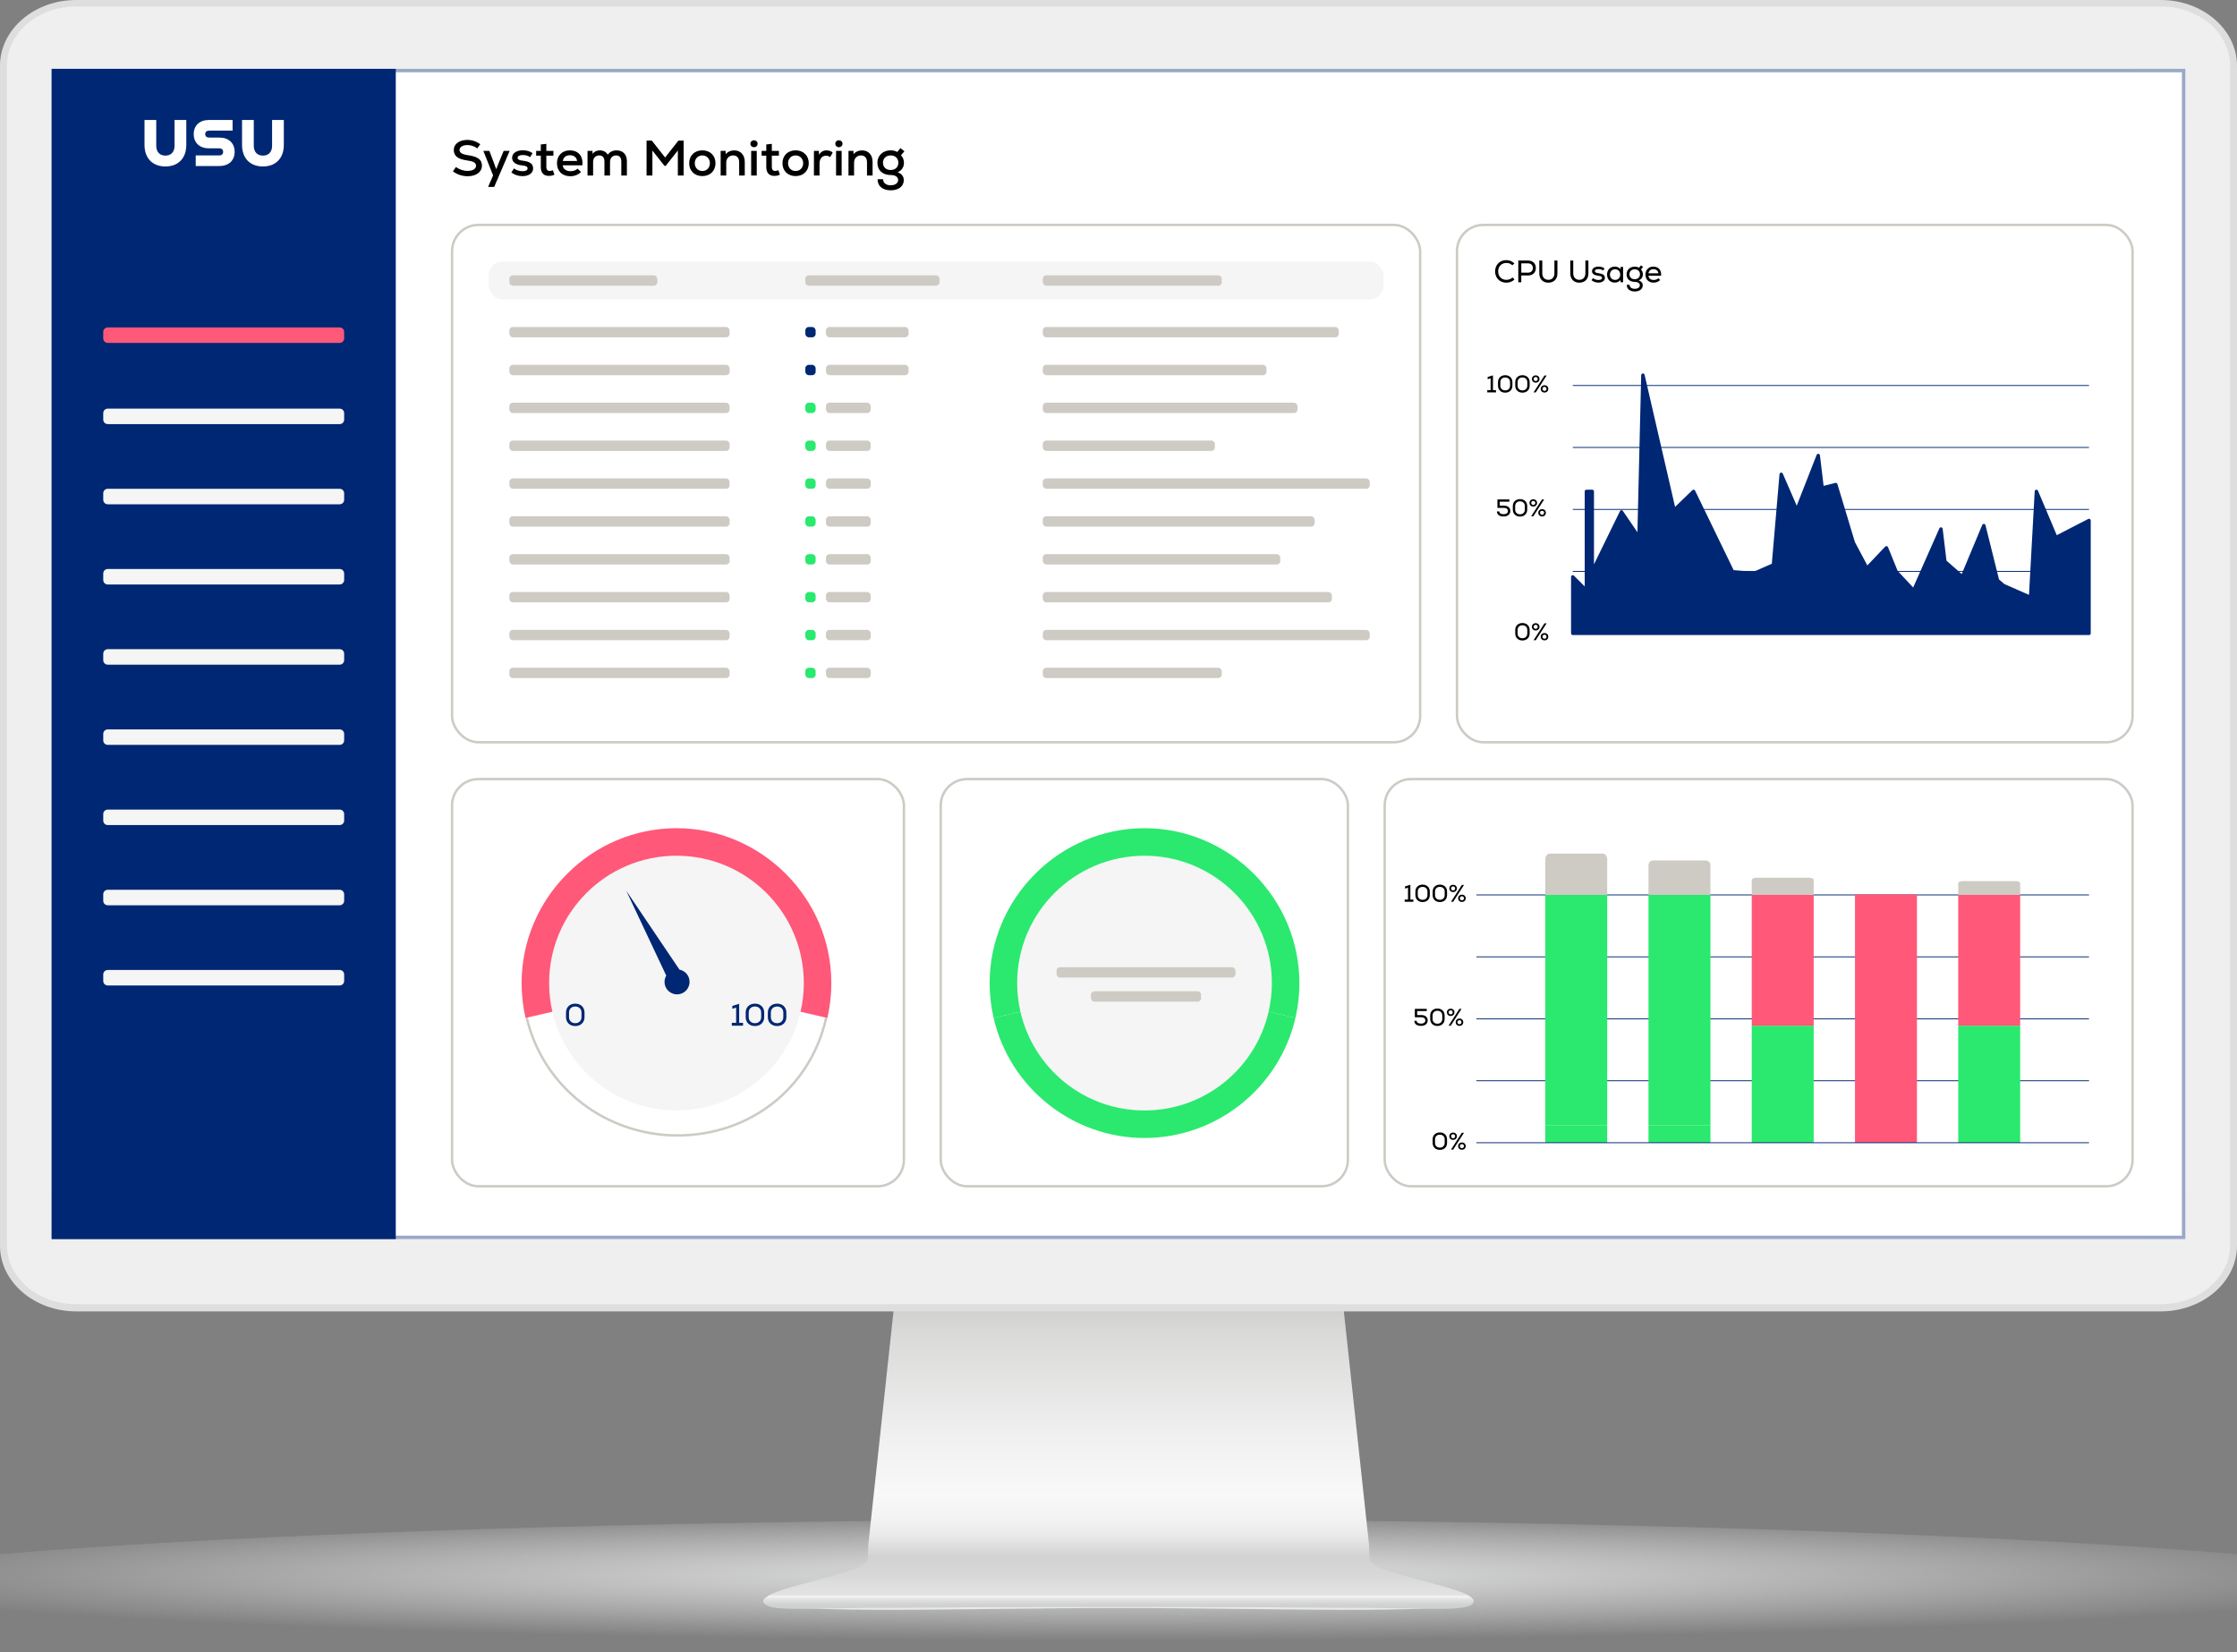 <svg width="650" height="480" viewBox="0 0 650 480" fill="none" xmlns="http://www.w3.org/2000/svg">
<rect x="0" y="0" width="650" height="480" fill="#808080" stroke="none"/>
<g id="System Monitoring">
<g id="Monitor" clip-path="url(#clip0_347_5903)">
<g id="&#197;&#131;&#195;&#171;&#195;&#174;&#195;&#169; 1">
<g id="Group">
<g id="Group_2">
<path id="Vector" opacity="0.8" d="M712 462.521C712 473.165 538.758 480 325.038 480C111.318 480 -62 473.165 -62 462.521C-62 451.876 111.283 441.503 325.033 441.503C538.783 441.503 711.995 451.891 711.995 462.521H712Z" fill="url(#paint0_radial_347_5903)"/>
</g>
<g id="Group_3">
<g id="Group_4">
<path id="Vector_2" d="M427.721 464.342C426.397 462.586 419.121 460.819 412.647 459.063C404.107 456.809 397.799 455.118 397.949 452.684C397.889 452.684 397.834 448.559 397.774 448.559L390.036 376.899H260.064L252.322 448.559C252.262 448.559 252.207 452.684 252.151 452.684C252.297 455.123 245.984 456.809 237.439 459.063C230.975 460.819 223.694 462.586 222.375 464.342C220.189 469.476 276.166 467.183 325.043 467.178C373.93 467.183 429.907 469.481 427.711 464.342H427.721Z" fill="url(#paint1_linear_347_5903)"/>
<path id="Vector_3" d="M426.437 463.534H223.558C222.776 463.946 222.189 464.382 221.873 464.814C221.618 465.446 221.979 465.998 222.962 466.475C226.296 468.121 236.932 467.122 258.545 467.122C267.857 467.122 278.307 467.002 289.369 466.866C301.103 466.731 313.208 466.59 325.003 466.585C336.787 466.585 348.902 466.731 360.626 466.866C371.693 466.997 382.138 467.122 391.455 467.122C413.068 467.122 423.704 468.121 427.039 466.475C428.021 465.998 428.372 465.446 428.137 464.814C427.806 464.377 427.229 463.941 426.442 463.534H426.437Z" fill="#CECFCF"/>
<path id="Vector_4" d="M428.132 464.769C427.801 464.347 427.224 463.936 426.437 463.539H223.558C222.776 463.941 222.189 464.347 221.873 464.769C221.618 465.366 221.979 465.903 222.962 466.364C226.296 467.95 236.932 466.912 258.545 466.912H391.46C413.073 466.912 423.709 467.945 427.044 466.364C428.026 465.903 428.377 465.371 428.142 464.769H428.132Z" fill="url(#paint2_linear_347_5903)"/>
</g>
<g id="Group_5">
<path id="Vector_5" fill-rule="evenodd" clip-rule="evenodd" d="M0 19.073V361.923C0 372.422 9.95 381 22.113 381H627.877C640.04 381 650 372.422 650 361.923V19.073C650 8.582 640.045 0 627.877 0H22.113C9.945 0 0 8.582 0 19.073Z" fill="#DEDEDE"/>
<path id="Vector_6" fill-rule="evenodd" clip-rule="evenodd" d="M22.001 378.899C10.975 378.899 2.002 371.17 2.002 361.668V19.126C2.002 9.629 10.97 1.899 22.001 1.899H627.999C639.03 1.899 648.002 9.629 648.002 19.126V361.664C648.002 371.166 639.03 378.895 627.999 378.895H22.001V378.899Z" fill="#EEEFEE"/>
<path id="Vector_7" d="M635 20H15V360H635V20Z" fill="white"/>
</g>
</g>
</g>
</g>
</g>
<g id="System monitoring">
<g id="Heading&#38;Background">
<path id="Vector_8" d="M620 20H30C21.716 20 15 26.716 15 35V345C15 353.284 21.716 360 30 360H620C628.284 360 635 353.284 635 345V35C635 26.716 628.284 20 620 20Z" fill="white"/>
<g id="Vector_9">
<path d="M635 20L15 20L15 360H635V20Z" fill="white"/>
<path d="M634.5 20.5V359.5H15.499V20.5H634.5Z" stroke="#002773" stroke-opacity="0.4"/>
</g>
<path id="IT Service Desk" d="M135.887 51.203C134.35 51.203 132.784 50.696 131.609 49.782L132.494 48.506C133.349 49.217 134.64 49.651 135.887 49.651C137.366 49.651 138.322 49.057 138.322 48.144C138.322 47.303 137.54 46.853 135.785 46.621C133.045 46.258 131.856 45.331 131.856 43.547C131.856 41.85 133.465 40.647 135.785 40.647C137.134 40.647 138.511 41.111 139.541 41.908L138.685 43.112C137.859 42.489 136.8 42.141 135.8 42.141C134.466 42.141 133.523 42.735 133.523 43.562C133.523 44.373 134.263 44.837 135.959 45.084C138.845 45.505 140.034 46.374 140.034 48.1C140.034 49.971 138.381 51.203 135.887 51.203ZM141.828 54.306L143.278 50.956L140.45 43.837H142.19L143.437 47.099L144.177 49.158L145.003 47.099L146.352 43.837H148.092L143.597 54.306H141.828ZM151.817 51.174C150.614 51.174 149.555 50.826 148.584 50.115L149.338 48.941C149.99 49.449 150.918 49.739 151.861 49.739C152.774 49.739 153.296 49.449 153.296 48.926C153.296 48.419 152.847 48.172 151.73 48.056C149.86 47.883 148.801 47.099 148.801 45.852C148.801 44.547 150.048 43.663 151.904 43.663C152.992 43.663 153.949 43.938 154.746 44.489L154.036 45.65C153.383 45.229 152.716 45.041 151.977 45.041C150.947 45.041 150.396 45.331 150.396 45.852C150.396 46.316 150.831 46.563 151.861 46.679C153.963 46.911 154.906 47.593 154.906 48.941C154.906 50.275 153.673 51.174 151.817 51.174ZM159.488 51.102C158.009 51.102 157.139 50.246 157.139 48.535V45.215H155.79V43.837H157.139V41.967L158.748 41.792V43.837H160.807V45.215H158.748V48.535C158.748 49.26 159.082 49.666 159.749 49.666C160.039 49.666 160.358 49.579 160.648 49.449L161.097 50.754C160.546 51 160.082 51.102 159.488 51.102ZM165.725 51.203C163.361 51.203 161.839 49.709 161.839 47.419C161.839 45.2 163.332 43.692 165.551 43.692C168.074 43.692 169.466 45.345 169.234 48.028H163.506C163.637 49.1 164.507 49.739 165.768 49.739C166.58 49.739 167.392 49.463 167.827 48.999L168.813 49.956C168.103 50.739 166.957 51.203 165.725 51.203ZM163.521 46.766H167.682C167.566 45.766 166.783 45.099 165.594 45.099C164.463 45.099 163.724 45.708 163.521 46.766ZM170.714 51V43.837H172.164L172.179 44.693C172.701 44.026 173.397 43.692 174.296 43.692C175.311 43.692 176.166 44.17 176.601 44.953C177.181 44.112 178.051 43.692 179.168 43.692C181.009 43.692 182.155 44.867 182.155 46.809V51H180.531V46.94C180.531 45.794 180.009 45.157 179.037 45.157C177.964 45.157 177.254 45.91 177.254 47.027V51H175.63V46.94C175.63 45.794 175.093 45.157 174.122 45.157C173.063 45.157 172.338 45.91 172.338 47.027V51H170.714ZM187.868 51V40.85H189.405L193.262 45.766L197.119 40.85H198.642V51H196.96V43.721L193.436 48.187H193.074L189.565 43.736V51H187.868ZM204.083 51.16C201.749 51.16 200.255 49.565 200.255 47.419C200.255 45.273 201.749 43.678 204.083 43.678C206.403 43.678 207.897 45.273 207.897 47.419C207.897 49.565 206.403 51.16 204.083 51.16ZM204.083 49.681C205.417 49.681 206.273 48.666 206.273 47.419C206.273 46.172 205.417 45.157 204.083 45.157C202.735 45.157 201.879 46.172 201.879 47.419C201.879 48.666 202.735 49.681 204.083 49.681ZM209.4 51V43.837H210.85L210.864 44.779C211.473 44.069 212.329 43.692 213.344 43.692C215.185 43.692 216.403 44.997 216.403 47.041V51H214.779V47.143C214.779 45.882 214.127 45.157 213.039 45.157C211.85 45.157 211.024 46.026 211.024 47.23V51H209.4ZM218.264 51V43.837H219.888V51H218.264ZM219.076 42.764C218.481 42.764 218.046 42.343 218.046 41.778C218.046 41.184 218.481 40.763 219.076 40.763C219.699 40.763 220.134 41.184 220.134 41.778C220.134 42.343 219.699 42.764 219.076 42.764ZM225.007 51.102C223.528 51.102 222.658 50.246 222.658 48.535V45.215H221.309V43.837H222.658V41.967L224.267 41.792V43.837H226.326V45.215H224.267V48.535C224.267 49.26 224.601 49.666 225.268 49.666C225.558 49.666 225.877 49.579 226.167 49.449L226.616 50.754C226.065 51 225.601 51.102 225.007 51.102ZM231.186 51.16C228.851 51.16 227.358 49.565 227.358 47.419C227.358 45.273 228.851 43.678 231.186 43.678C233.506 43.678 234.999 45.273 234.999 47.419C234.999 49.565 233.506 51.16 231.186 51.16ZM231.186 49.681C232.52 49.681 233.375 48.666 233.375 47.419C233.375 46.172 232.52 45.157 231.186 45.157C229.837 45.157 228.982 46.172 228.982 47.419C228.982 48.666 229.837 49.681 231.186 49.681ZM236.502 51V43.837H237.952L237.967 44.939C238.532 44.084 239.243 43.692 240.142 43.692C240.838 43.692 241.534 43.924 241.954 44.316L241.229 45.635C240.823 45.359 240.461 45.243 240.026 45.243C238.866 45.243 238.126 46.099 238.126 47.505V51H236.502ZM242.931 51V43.837H244.555V51H242.931ZM243.743 42.764C243.148 42.764 242.713 42.343 242.713 41.778C242.713 41.184 243.148 40.763 243.743 40.763C244.366 40.763 244.801 41.184 244.801 41.778C244.801 42.343 244.366 42.764 243.743 42.764ZM246.542 51V43.837H247.992L248.006 44.779C248.615 44.069 249.471 43.692 250.486 43.692C252.327 43.692 253.545 44.997 253.545 47.041V51H251.921V47.143C251.921 45.882 251.269 45.157 250.181 45.157C248.992 45.157 248.166 46.026 248.166 47.23V51H246.542ZM258.799 55.292C256.435 55.292 254.927 53.987 255.014 52.073H256.609C256.58 53.117 257.436 53.828 258.799 53.828C260.104 53.828 260.974 53.218 260.974 52.305C260.974 51.406 260.162 50.855 258.828 50.855C256.45 50.855 254.942 49.463 254.942 47.288C254.942 45.2 256.551 43.678 258.77 43.678C259.524 43.678 260.191 43.837 260.713 44.156L261.626 43.039L262.801 43.938L261.8 45.099C262.395 45.794 262.656 46.447 262.656 47.288C262.656 48.564 262.018 49.535 260.829 50.043C261.974 50.464 262.612 51.261 262.612 52.319C262.612 54.132 261.104 55.292 258.799 55.292ZM258.799 49.391C260.133 49.391 261.032 48.55 261.032 47.288C261.032 46.012 260.147 45.157 258.799 45.157C257.45 45.157 256.566 46.012 256.566 47.288C256.566 48.55 257.465 49.391 258.799 49.391Z" fill="black"/>
</g>
<g id="Navbar">
<path id="Vector_10" d="M115 20H15L15 360H115V20Z" fill="#002773"/>
<path id="Vector_11" d="M98.7 142.01H31.3C30.582 142.01 30 142.592 30 143.31V145.21C30 145.928 30.582 146.51 31.3 146.51H98.7C99.418 146.51 100 145.928 100 145.21V143.31C100 142.592 99.418 142.01 98.7 142.01Z" fill="#F5F5F5"/>
<path id="Vector_12" d="M98.7 95.13H31.3C30.582 95.13 30 95.712 30 96.43V98.33C30 99.048 30.582 99.63 31.3 99.63H98.7C99.418 99.63 100 99.048 100 98.33V96.43C100 95.712 99.418 95.13 98.7 95.13Z" fill="#FF5879"/>
<path id="Vector_13" d="M98.7 165.31H31.3C30.582 165.31 30 165.892 30 166.61V168.51C30 169.228 30.582 169.81 31.3 169.81H98.7C99.418 169.81 100 169.228 100 168.51V166.61C100 165.892 99.418 165.31 98.7 165.31Z" fill="#F5F5F5"/>
<path id="Vector_14" d="M98.7 188.61H31.3C30.582 188.61 30 189.192 30 189.91V191.81C30 192.528 30.582 193.11 31.3 193.11H98.7C99.418 193.11 100 192.528 100 191.81V189.91C100 189.192 99.418 188.61 98.7 188.61Z" fill="#F5F5F5"/>
<path id="Vector_15" d="M98.7 211.91H31.3C30.582 211.91 30 212.492 30 213.21V215.11C30 215.828 30.582 216.41 31.3 216.41H98.7C99.418 216.41 100 215.828 100 215.11V213.21C100 212.492 99.418 211.91 98.7 211.91Z" fill="#F5F5F5"/>
<path id="Vector_16" d="M98.7 235.21H31.3C30.582 235.21 30 235.792 30 236.51V238.41C30 239.128 30.582 239.71 31.3 239.71H98.7C99.418 239.71 100 239.128 100 238.41V236.51C100 235.792 99.418 235.21 98.7 235.21Z" fill="#F5F5F5"/>
<path id="Vector_17" d="M98.7 258.51H31.3C30.582 258.51 30 259.092 30 259.81V261.71C30 262.428 30.582 263.01 31.3 263.01H98.7C99.418 263.01 100 262.428 100 261.71V259.81C100 259.092 99.418 258.51 98.7 258.51Z" fill="#F5F5F5"/>
<path id="Vector_18" d="M98.7 118.72H31.3C30.582 118.72 30 119.302 30 120.02V121.92C30 122.638 30.582 123.22 31.3 123.22H98.7C99.418 123.22 100 122.638 100 121.92V120.02C100 119.302 99.418 118.72 98.7 118.72Z" fill="#F5F5F5"/>
<path id="Vector_19" d="M98.7 281.81H31.3C30.582 281.81 30 282.392 30 283.11V285.01C30 285.728 30.582 286.31 31.3 286.31H98.7C99.418 286.31 100 285.728 100 285.01V283.11C100 282.392 99.418 281.81 98.7 281.81Z" fill="#F5F5F5"/>
<path id="Vector_20" d="M45.4 34.86V42.36C45.4 44.08 46.37 45.21 48.06 45.21C49.75 45.21 50.72 44.09 50.72 42.36V34.86H54.13V42.1C54.13 45.96 51.81 48.36 48.06 48.36C44.31 48.36 41.99 45.96 41.99 42.1V34.86H45.4ZM56.87 45.15H63.68C64.47 45.15 64.84 44.76 64.84 44.12C64.84 43.48 64.47 43.09 63.68 43.09H60.7C58 43.09 56.29 41.48 56.29 38.97C56.29 36.46 58 34.86 60.7 34.86H67.58V37.95H60.79C60.04 37.95 59.63 38.32 59.63 38.96C59.63 39.6 60.04 39.97 60.79 39.97H63.77C66.47 39.97 68.18 41.6 68.18 44.11C68.18 46.62 66.47 48.23 63.77 48.23H56.87V45.14V45.15ZM73.74 34.86V42.36C73.74 44.08 74.71 45.21 76.4 45.21C78.09 45.21 79.06 44.09 79.06 42.36V34.86H82.47V42.1C82.47 45.96 80.15 48.36 76.4 48.36C72.65 48.36 70.33 45.96 70.33 42.1V34.86H73.74Z" fill="white"/>
</g>
<g id="Dial">
<g id="Dial_2">
<g id="Dial_3">
<g id="Group_6">
<g id="Group_7">
<g id="Group_8">
<path id="Vector_21" d="M196.56 322.62C216.995 322.62 233.56 306.055 233.56 285.62C233.56 265.186 216.995 248.62 196.56 248.62C176.126 248.62 159.56 265.186 159.56 285.62C159.56 306.055 176.126 322.62 196.56 322.62Z" fill="#F5F5F5"/>
</g>
<g id="Group_9">
<path id="Vector_22" d="M196.56 240.62C171.87 240.62 151.56 260.93 151.56 285.62C151.56 289.03 151.95 292.42 152.71 295.74L160.51 293.94C159.89 291.26 159.56 288.48 159.56 285.62C159.56 265.19 176.13 248.62 196.56 248.62C216.99 248.62 233.56 265.19 233.56 285.62C233.56 288.48 233.22 291.27 232.61 293.95L240.41 295.75C241.18 292.43 241.56 289.03 241.56 285.62C241.56 260.93 221.25 240.62 196.56 240.62Z" fill="#FF5879"/>
</g>
</g>
<g id="Group_10">
<path id="Vector_23" d="M164.46 295.52V294.17C164.46 292.64 165.56 291.59 167.15 291.59C168.74 291.59 169.84 292.64 169.84 294.17V295.52C169.84 297.05 168.74 298.1 167.15 298.1C165.56 298.1 164.46 297.05 164.46 295.52ZM168.96 295.52V294.17C168.96 293.13 168.23 292.42 167.15 292.42C166.07 292.42 165.34 293.13 165.34 294.17V295.52C165.34 296.56 166.07 297.27 167.15 297.27C168.23 297.27 168.96 296.56 168.96 295.52Z" fill="#002773"/>
</g>
<g id="Group_11">
<path id="Vector_24" d="M212.65 297.17H213.9V292.74L212.79 293.08V292.25L214.66 291.67H214.78V297.16H215.9V298H212.64V297.16L212.65 297.17Z" fill="#002773"/>
<path id="Vector_25" d="M216.67 295.52V294.17C216.67 292.64 217.77 291.59 219.36 291.59C220.95 291.59 222.05 292.64 222.05 294.17V295.52C222.05 297.05 220.95 298.1 219.36 298.1C217.77 298.1 216.67 297.05 216.67 295.52ZM221.17 295.52V294.17C221.17 293.13 220.44 292.42 219.36 292.42C218.28 292.42 217.55 293.13 217.55 294.17V295.52C217.55 296.56 218.28 297.27 219.36 297.27C220.44 297.27 221.17 296.56 221.17 295.52Z" fill="#002773"/>
<path id="Vector_26" d="M223.11 295.52V294.17C223.11 292.64 224.21 291.59 225.8 291.59C227.39 291.59 228.49 292.64 228.49 294.17V295.52C228.49 297.05 227.39 298.1 225.8 298.1C224.21 298.1 223.11 297.05 223.11 295.52ZM227.61 295.52V294.17C227.61 293.13 226.88 292.42 225.8 292.42C224.72 292.42 223.99 293.13 223.99 294.17V295.52C223.99 296.56 224.72 297.27 225.8 297.27C226.88 297.27 227.61 296.56 227.61 295.52Z" fill="#002773"/>
</g>
</g>
</g>
<path id="Vector_27" d="M153.036 295.653C157.792 315.911 176.023 329.88 196.85 329.88C217.73 329.88 235.3 316.35 240 296" stroke="#CECAC4" stroke-width="0.7"/>
<path id="Vector_28" d="M182 258.855L193.586 283.434C193.109 284.245 192.949 285.23 193.21 286.205C193.731 288.147 195.727 289.299 197.668 288.779C199.61 288.259 200.763 286.263 200.242 284.321C199.872 282.94 198.743 281.969 197.431 281.71L182.009 258.852L182 258.855Z" fill="#002773"/>
<rect id="Rectangle 315" x="239.748" y="295.579" width="0.706" height="0.816" transform="rotate(14.053 239.748 295.579)" fill="#CECAC4"/>
</g>
<rect id="Rectangle 313" x="131.35" y="226.35" width="131.3" height="118.3" rx="7.65" stroke="#CECAC4" stroke-width="0.7"/>
</g>
<g id="Circle ">
<g id="Dial_4">
<g id="Group_12">
<g id="Group_13">
<g id="Group_14">
<path id="Vector_29" d="M332.56 322.62C352.995 322.62 369.56 306.055 369.56 285.62C369.56 265.186 352.995 248.62 332.56 248.62C312.126 248.62 295.56 265.186 295.56 285.62C295.56 306.055 312.126 322.62 332.56 322.62Z" fill="#F5F5F5"/>
</g>
<g id="Group_15">
<path id="Vector_30" d="M332.56 240.62C307.87 240.62 287.56 260.93 287.56 285.62C287.56 289.03 287.95 292.42 288.71 295.74L296.51 293.94C295.89 291.26 295.56 288.48 295.56 285.62C295.56 265.19 312.13 248.62 332.56 248.62C352.99 248.62 369.56 265.19 369.56 285.62C369.56 288.48 369.22 291.27 368.61 293.95L376.41 295.75C377.18 292.43 377.56 289.03 377.56 285.62C377.56 260.93 357.25 240.62 332.56 240.62Z" fill="#2AE96E"/>
</g>
<g id="Group_16">
<path id="Vector_31" d="M368.61 293.94C364.83 310.36 350.13 322.62 332.56 322.62C314.99 322.62 300.29 310.37 296.51 293.94L288.71 295.74C293.41 316.08 311.68 330.62 332.56 330.62C353.44 330.62 371.71 316.09 376.41 295.74L368.61 293.94Z" fill="#2AE96E"/>
</g>
</g>
</g>
<rect id="Rectangle 318" x="307" y="281" width="52" height="3" rx="1" fill="#CECAC4"/>
<rect id="Rectangle 319" x="317" y="288" width="32" height="3" rx="1" fill="#CECAC4"/>
</g>
<rect id="Rectangle 316" x="273.35" y="226.35" width="118.3" height="118.3" rx="7.65" stroke="#CECAC4" stroke-width="0.7"/>
</g>
<g id="Bar Chart">
<path id="0%" d="M418.372 334.077C417.133 334.077 416.279 333.258 416.279 332.068V331.018C416.279 329.828 417.133 329.009 418.372 329.009C419.611 329.009 420.465 329.828 420.465 331.018V332.068C420.465 333.258 419.611 334.077 418.372 334.077ZM418.372 333.426C419.212 333.426 419.779 332.873 419.779 332.068V331.018C419.779 330.213 419.212 329.66 418.372 329.66C417.532 329.66 416.965 330.213 416.965 331.018V332.068C416.965 332.873 417.532 333.426 418.372 333.426ZM421.612 334L424.769 329.1H425.392L422.242 334H421.612ZM424.783 334.042C424.139 334.042 423.684 333.601 423.684 332.985C423.684 332.362 424.139 331.928 424.783 331.928C425.427 331.928 425.882 332.362 425.882 332.985C425.882 333.601 425.427 334.042 424.783 334.042ZM424.783 333.573C425.133 333.573 425.371 333.328 425.371 332.985C425.371 332.635 425.133 332.397 424.783 332.397C424.433 332.397 424.195 332.635 424.195 332.985C424.195 333.328 424.433 333.573 424.783 333.573ZM422.228 331.172C421.584 331.172 421.129 330.738 421.129 330.115C421.129 329.499 421.584 329.058 422.228 329.058C422.865 329.058 423.327 329.499 423.327 330.115C423.327 330.738 422.865 331.172 422.228 331.172ZM422.228 330.703C422.571 330.703 422.816 330.465 422.816 330.115C422.816 329.772 422.571 329.527 422.228 329.527C421.878 329.527 421.633 329.772 421.633 330.115C421.633 330.465 421.878 330.703 422.228 330.703Z" fill="black"/>
<path id="50%" d="M412.925 298.049C411.686 298.049 410.965 297.51 410.965 296.579H411.644C411.644 297.097 412.106 297.398 412.925 297.398C413.681 297.398 414.157 297.034 414.157 296.46C414.157 295.886 413.716 295.55 412.953 295.55H411.105V293.1H414.57V293.751H411.777V294.906H412.953C414.136 294.906 414.843 295.494 414.843 296.474C414.843 297.419 414.073 298.049 412.925 298.049ZM417.666 298.077C416.427 298.077 415.573 297.258 415.573 296.068V295.018C415.573 293.828 416.427 293.009 417.666 293.009C418.905 293.009 419.759 293.828 419.759 295.018V296.068C419.759 297.258 418.905 298.077 417.666 298.077ZM417.666 297.426C418.506 297.426 419.073 296.873 419.073 296.068V295.018C419.073 294.213 418.506 293.66 417.666 293.66C416.826 293.66 416.259 294.213 416.259 295.018V296.068C416.259 296.873 416.826 297.426 417.666 297.426ZM420.905 298L424.062 293.1H424.685L421.535 298H420.905ZM424.076 298.042C423.432 298.042 422.977 297.601 422.977 296.985C422.977 296.362 423.432 295.928 424.076 295.928C424.72 295.928 425.175 296.362 425.175 296.985C425.175 297.601 424.72 298.042 424.076 298.042ZM424.076 297.573C424.426 297.573 424.664 297.328 424.664 296.985C424.664 296.635 424.426 296.397 424.076 296.397C423.726 296.397 423.488 296.635 423.488 296.985C423.488 297.328 423.726 297.573 424.076 297.573ZM421.521 295.172C420.877 295.172 420.422 294.738 420.422 294.115C420.422 293.499 420.877 293.058 421.521 293.058C422.158 293.058 422.62 293.499 422.62 294.115C422.62 294.738 422.158 295.172 421.521 295.172ZM421.521 294.703C421.864 294.703 422.109 294.465 422.109 294.115C422.109 293.772 421.864 293.527 421.521 293.527C421.171 293.527 420.926 293.772 420.926 294.115C420.926 294.465 421.171 294.703 421.521 294.703Z" fill="black"/>
<path id="100%" d="M408.151 262V261.349H409.124V257.905L408.263 258.171V257.527L409.719 257.079H409.81V261.349H410.685V262H408.151ZM413.364 262.077C412.125 262.077 411.271 261.258 411.271 260.068V259.018C411.271 257.828 412.125 257.009 413.364 257.009C414.603 257.009 415.457 257.828 415.457 259.018V260.068C415.457 261.258 414.603 262.077 413.364 262.077ZM413.364 261.426C414.204 261.426 414.771 260.873 414.771 260.068V259.018C414.771 258.213 414.204 257.66 413.364 257.66C412.524 257.66 411.957 258.213 411.957 259.018V260.068C411.957 260.873 412.524 261.426 413.364 261.426ZM418.375 262.077C417.136 262.077 416.282 261.258 416.282 260.068V259.018C416.282 257.828 417.136 257.009 418.375 257.009C419.614 257.009 420.468 257.828 420.468 259.018V260.068C420.468 261.258 419.614 262.077 418.375 262.077ZM418.375 261.426C419.215 261.426 419.782 260.873 419.782 260.068V259.018C419.782 258.213 419.215 257.66 418.375 257.66C417.535 257.66 416.968 258.213 416.968 259.018V260.068C416.968 260.873 417.535 261.426 418.375 261.426ZM421.614 262L424.771 257.1H425.394L422.244 262H421.614ZM424.785 262.042C424.141 262.042 423.686 261.601 423.686 260.985C423.686 260.362 424.141 259.928 424.785 259.928C425.429 259.928 425.884 260.362 425.884 260.985C425.884 261.601 425.429 262.042 424.785 262.042ZM424.785 261.573C425.135 261.573 425.373 261.328 425.373 260.985C425.373 260.635 425.135 260.397 424.785 260.397C424.435 260.397 424.197 260.635 424.197 260.985C424.197 261.328 424.435 261.573 424.785 261.573ZM422.23 259.172C421.586 259.172 421.131 258.738 421.131 258.115C421.131 257.499 421.586 257.058 422.23 257.058C422.867 257.058 423.329 257.499 423.329 258.115C423.329 258.738 422.867 259.172 422.23 259.172ZM422.23 258.703C422.573 258.703 422.818 258.465 422.818 258.115C422.818 257.772 422.573 257.527 422.23 257.527C421.88 257.527 421.635 257.772 421.635 258.115C421.635 258.465 421.88 258.703 422.23 258.703Z" fill="black"/>
<path id="Vector_32" d="M429 260H607" stroke="#002773" stroke-width="0.25" stroke-miterlimit="10"/>
<path id="Vector_33" d="M429 278H607" stroke="#002773" stroke-width="0.25" stroke-miterlimit="10"/>
<path id="Vector_34" d="M429 296H607" stroke="#002773" stroke-width="0.25" stroke-miterlimit="10"/>
<path id="Vector_35" d="M429 314H607" stroke="#002773" stroke-width="0.25" stroke-miterlimit="10"/>
<g id="Frame 96">
<g id="Group 79">
<path id="Vector_36" d="M467 327V260H449V327H467Z" fill="#2AE96E"/>
<path id="Vector_37" d="M467 332V327H449V332H467Z" fill="#2AE96E"/>
<path id="Vector_38" d="M467 249.677V260H449V249.677C449 248.774 449.59 248 450.279 248H465.721C466.41 248 467 248.774 467 249.677Z" fill="#CECAC4"/>
</g>
<g id="Group 78">
<path id="Vector_39" d="M497 332V327H479V332H497Z" fill="#2AE96E"/>
<path id="Vector_40" d="M497 327V260H479V327H497Z" fill="#2AE96E"/>
<path id="Vector_41" d="M497 251.398V260H479V251.398C479 250.645 479.59 250 480.279 250H495.721C496.41 250 497 250.645 497 251.398Z" fill="#CECAC4"/>
</g>
<g id="Group 77">
<path id="Vector_42" d="M527 332V298H509V332H527Z" fill="#2AE96E"/>
<path id="Vector_43" d="M527 298V260H509V298H527Z" fill="#FF5879"/>
<path id="Vector_44" d="M527 255.699V260H509V255.699C509 255.323 509.59 255 510.279 255H525.721C526.41 255 527 255.323 527 255.699Z" fill="#CECAC4"/>
</g>
<path id="Vector_45" d="M557 332L557 259.845L539 259.845V332H557Z" fill="#FF5879"/>
<g id="Group 76">
<path id="Vector_46" d="M587 332V298H569V332H587Z" fill="#2AE96E"/>
<path id="Vector_47" d="M587 298V260H569V298H587Z" fill="#FF5879"/>
<path id="Vector_48" d="M587 256.559V260H569V256.559C569 256.258 569.59 256 570.279 256H585.721C586.41 256 587 256.258 587 256.559Z" fill="#CECAC4"/>
</g>
<path id="Vector_49" d="M429 332H607" stroke="#002773" stroke-width="0.25" stroke-miterlimit="10"/>
</g>
<rect id="Rectangle 317" x="402.35" y="226.35" width="217.3" height="118.3" rx="7.65" stroke="#CECAC4" stroke-width="0.7"/>
</g>
<g id="Table">
<g id="Navbar_2">
<rect id="Rectangle 320" x="142" y="76" width="260" height="11" rx="4" fill="#F5F5F5"/>
<rect id="Rectangle 321" x="148" y="80" width="43" height="3" rx="1" fill="#CECAC4"/>
<rect id="Rectangle 322" x="234" y="80" width="39" height="3" rx="1" fill="#CECAC4"/>
<rect id="Rectangle 323" x="303" y="80" width="52" height="3" rx="1" fill="#CECAC4"/>
</g>
<g id="Table_2">
<g id="Frame 97">
<rect id="Rectangle 324" x="148" y="95" width="64" height="3" rx="1" fill="#CECAC4"/>
<rect id="Rectangle 325" x="148" y="106" width="64" height="3" rx="1" fill="#CECAC4"/>
<rect id="Rectangle 326" x="148" y="117" width="64" height="3" rx="1" fill="#CECAC4"/>
<rect id="Rectangle 327" x="148" y="128" width="64" height="3" rx="1" fill="#CECAC4"/>
<rect id="Rectangle 328" x="148" y="139" width="64" height="3" rx="1" fill="#CECAC4"/>
<rect id="Rectangle 329" x="148" y="150" width="64" height="3" rx="1" fill="#CECAC4"/>
<rect id="Rectangle 330" x="148" y="161" width="64" height="3" rx="1" fill="#CECAC4"/>
<rect id="Rectangle 331" x="148" y="172" width="64" height="3" rx="1" fill="#CECAC4"/>
<rect id="Rectangle 332" x="148" y="183" width="64" height="3" rx="1" fill="#CECAC4"/>
<rect id="Rectangle 333" x="148" y="194" width="64" height="3" rx="1" fill="#CECAC4"/>
</g>
<g id="Frame 99">
<rect id="Rectangle 324_2" x="303" y="95" width="86" height="3" rx="1" fill="#CECAC4"/>
<rect id="Rectangle 325_2" x="303" y="106" width="65" height="3" rx="1" fill="#CECAC4"/>
<rect id="Rectangle 326_2" x="303" y="117" width="74" height="3" rx="1" fill="#CECAC4"/>
<rect id="Rectangle 327_2" x="303" y="128" width="50" height="3" rx="1" fill="#CECAC4"/>
<rect id="Rectangle 328_2" x="303" y="139" width="95" height="3" rx="1" fill="#CECAC4"/>
<rect id="Rectangle 329_2" x="303" y="150" width="79" height="3" rx="1" fill="#CECAC4"/>
<rect id="Rectangle 330_2" x="303" y="161" width="69" height="3" rx="1" fill="#CECAC4"/>
<rect id="Rectangle 331_2" x="303" y="172" width="84" height="3" rx="1" fill="#CECAC4"/>
<rect id="Rectangle 332_2" x="303" y="183" width="95" height="3" rx="1" fill="#CECAC4"/>
<rect id="Rectangle 333_2" x="303" y="194" width="52" height="3" rx="1" fill="#CECAC4"/>
</g>
<g id="Frame 98">
<g id="Group 89">
<rect id="Rectangle 334" x="234" y="95" width="3" height="3" rx="1" fill="#002773"/>
<rect id="Rectangle 335" x="240" y="95" width="24" height="3" rx="1" fill="#CECAC4"/>
</g>
<g id="Group 88">
<rect id="Rectangle 336" x="234" y="106" width="3" height="3" rx="1" fill="#002773"/>
<rect id="Rectangle 337" x="240" y="106" width="24" height="3" rx="1" fill="#CECAC4"/>
</g>
<g id="Group 87">
<rect id="Rectangle 338" x="234" y="117" width="3" height="3" rx="1" fill="#2AE96E"/>
<rect id="Rectangle 339" x="240" y="117" width="13" height="3" rx="1" fill="#CECAC4"/>
</g>
<g id="Group 86">
<rect id="Rectangle 340" x="234" y="128" width="3" height="3" rx="1" fill="#2AE96E"/>
<rect id="Rectangle 341" x="240" y="128" width="13" height="3" rx="1" fill="#CECAC4"/>
</g>
<g id="Group 85">
<rect id="Rectangle 342" x="234" y="139" width="3" height="3" rx="1" fill="#2AE96E"/>
<rect id="Rectangle 343" x="240" y="139" width="13" height="3" rx="1" fill="#CECAC4"/>
</g>
<g id="Group 84">
<rect id="Rectangle 344" x="234" y="150" width="3" height="3" rx="1" fill="#2AE96E"/>
<rect id="Rectangle 345" x="240" y="150" width="13" height="3" rx="1" fill="#CECAC4"/>
</g>
<g id="Group 83">
<rect id="Rectangle 346" x="234" y="161" width="3" height="3" rx="1" fill="#2AE96E"/>
<rect id="Rectangle 347" x="240" y="161" width="13" height="3" rx="1" fill="#CECAC4"/>
</g>
<g id="Group 82">
<rect id="Rectangle 348" x="234" y="172" width="3" height="3" rx="1" fill="#2AE96E"/>
<rect id="Rectangle 349" x="240" y="172" width="13" height="3" rx="1" fill="#CECAC4"/>
</g>
<g id="Group 81">
<rect id="Rectangle 350" x="234" y="183" width="3" height="3" rx="1" fill="#2AE96E"/>
<rect id="Rectangle 351" x="240" y="183" width="13" height="3" rx="1" fill="#CECAC4"/>
</g>
<g id="Group 80">
<rect id="Rectangle 352" x="234" y="194" width="3" height="3" rx="1" fill="#2AE96E"/>
<rect id="Rectangle 353" x="240" y="194" width="13" height="3" rx="1" fill="#CECAC4"/>
</g>
</g>
</g>
<rect id="Rectangle 312" x="131.35" y="65.35" width="281.3" height="150.3" rx="7.65" stroke="#CECAC4" stroke-width="0.7"/>
</g>
<g id="CPU Usage">
<path id="Vector_50" d="M457 112H607" stroke="#002773" stroke-width="0.25" stroke-miterlimit="10"/>
<path id="Vector_51" d="M457 130H607" stroke="#002773" stroke-width="0.25" stroke-miterlimit="10"/>
<path id="Vector_52" d="M457 148H607" stroke="#002773" stroke-width="0.25" stroke-miterlimit="10"/>
<path id="Vector_53" d="M457 166H607" stroke="#002773" stroke-width="0.25" stroke-miterlimit="10"/>
<path id="Vector 1" d="M457 167.609V184H607V151.219L597.377 156.185L591.717 142.775L590.019 173.57L582.094 170.093L580.396 168.603L576.434 152.709L570.208 167.609L565.113 163.139L563.981 153.702L556.057 171.583L550.962 166.119L548.132 159.166L542.472 165.126L538.509 157.675L533.415 140.788L529.453 141.781L528.321 132.344L522.094 148.238L517.566 137.808L515.302 164.132L509.642 166.616L503.415 166.119L492.094 142.775L486.434 148.238L477.377 109L476.245 156.185L471.151 148.735L462.66 166.119V142.775H460.962V171.583L457 167.609Z" fill="#002773" stroke="#002773" stroke-linejoin="round"/>
<path id="0%_2" d="M442.372 186.077C441.133 186.077 440.279 185.258 440.279 184.068V183.018C440.279 181.828 441.133 181.009 442.372 181.009C443.611 181.009 444.465 181.828 444.465 183.018V184.068C444.465 185.258 443.611 186.077 442.372 186.077ZM442.372 185.426C443.212 185.426 443.779 184.873 443.779 184.068V183.018C443.779 182.213 443.212 181.66 442.372 181.66C441.532 181.66 440.965 182.213 440.965 183.018V184.068C440.965 184.873 441.532 185.426 442.372 185.426ZM445.612 186L448.769 181.1H449.392L446.242 186H445.612ZM448.783 186.042C448.139 186.042 447.684 185.601 447.684 184.985C447.684 184.362 448.139 183.928 448.783 183.928C449.427 183.928 449.882 184.362 449.882 184.985C449.882 185.601 449.427 186.042 448.783 186.042ZM448.783 185.573C449.133 185.573 449.371 185.328 449.371 184.985C449.371 184.635 449.133 184.397 448.783 184.397C448.433 184.397 448.195 184.635 448.195 184.985C448.195 185.328 448.433 185.573 448.783 185.573ZM446.228 183.172C445.584 183.172 445.129 182.738 445.129 182.115C445.129 181.499 445.584 181.058 446.228 181.058C446.865 181.058 447.327 181.499 447.327 182.115C447.327 182.738 446.865 183.172 446.228 183.172ZM446.228 182.703C446.571 182.703 446.816 182.465 446.816 182.115C446.816 181.772 446.571 181.527 446.228 181.527C445.878 181.527 445.633 181.772 445.633 182.115C445.633 182.465 445.878 182.703 446.228 182.703Z" fill="black"/>
<path id="50%_2" d="M436.925 150.049C435.686 150.049 434.965 149.51 434.965 148.579H435.644C435.644 149.097 436.106 149.398 436.925 149.398C437.681 149.398 438.157 149.034 438.157 148.46C438.157 147.886 437.716 147.55 436.953 147.55H435.105V145.1H438.57V145.751H435.777V146.906H436.953C438.136 146.906 438.843 147.494 438.843 148.474C438.843 149.419 438.073 150.049 436.925 150.049ZM441.666 150.077C440.427 150.077 439.573 149.258 439.573 148.068V147.018C439.573 145.828 440.427 145.009 441.666 145.009C442.905 145.009 443.759 145.828 443.759 147.018V148.068C443.759 149.258 442.905 150.077 441.666 150.077ZM441.666 149.426C442.506 149.426 443.073 148.873 443.073 148.068V147.018C443.073 146.213 442.506 145.66 441.666 145.66C440.826 145.66 440.259 146.213 440.259 147.018V148.068C440.259 148.873 440.826 149.426 441.666 149.426ZM444.905 150L448.062 145.1H448.685L445.535 150H444.905ZM448.076 150.042C447.432 150.042 446.977 149.601 446.977 148.985C446.977 148.362 447.432 147.928 448.076 147.928C448.72 147.928 449.175 148.362 449.175 148.985C449.175 149.601 448.72 150.042 448.076 150.042ZM448.076 149.573C448.426 149.573 448.664 149.328 448.664 148.985C448.664 148.635 448.426 148.397 448.076 148.397C447.726 148.397 447.488 148.635 447.488 148.985C447.488 149.328 447.726 149.573 448.076 149.573ZM445.521 147.172C444.877 147.172 444.422 146.738 444.422 146.115C444.422 145.499 444.877 145.058 445.521 145.058C446.158 145.058 446.62 145.499 446.62 146.115C446.62 146.738 446.158 147.172 445.521 147.172ZM445.521 146.703C445.864 146.703 446.109 146.465 446.109 146.115C446.109 145.772 445.864 145.527 445.521 145.527C445.171 145.527 444.926 145.772 444.926 146.115C444.926 146.465 445.171 146.703 445.521 146.703Z" fill="black"/>
<path id="100%_2" d="M432.151 114V113.349H433.124V109.905L432.263 110.171V109.527L433.719 109.079H433.81V113.349H434.685V114H432.151ZM437.364 114.077C436.125 114.077 435.271 113.258 435.271 112.068V111.018C435.271 109.828 436.125 109.009 437.364 109.009C438.603 109.009 439.457 109.828 439.457 111.018V112.068C439.457 113.258 438.603 114.077 437.364 114.077ZM437.364 113.426C438.204 113.426 438.771 112.873 438.771 112.068V111.018C438.771 110.213 438.204 109.66 437.364 109.66C436.524 109.66 435.957 110.213 435.957 111.018V112.068C435.957 112.873 436.524 113.426 437.364 113.426ZM442.375 114.077C441.136 114.077 440.282 113.258 440.282 112.068V111.018C440.282 109.828 441.136 109.009 442.375 109.009C443.614 109.009 444.468 109.828 444.468 111.018V112.068C444.468 113.258 443.614 114.077 442.375 114.077ZM442.375 113.426C443.215 113.426 443.782 112.873 443.782 112.068V111.018C443.782 110.213 443.215 109.66 442.375 109.66C441.535 109.66 440.968 110.213 440.968 111.018V112.068C440.968 112.873 441.535 113.426 442.375 113.426ZM445.614 114L448.771 109.1H449.394L446.244 114H445.614ZM448.785 114.042C448.141 114.042 447.686 113.601 447.686 112.985C447.686 112.362 448.141 111.928 448.785 111.928C449.429 111.928 449.884 112.362 449.884 112.985C449.884 113.601 449.429 114.042 448.785 114.042ZM448.785 113.573C449.135 113.573 449.373 113.328 449.373 112.985C449.373 112.635 449.135 112.397 448.785 112.397C448.435 112.397 448.197 112.635 448.197 112.985C448.197 113.328 448.435 113.573 448.785 113.573ZM446.23 111.172C445.586 111.172 445.131 110.738 445.131 110.115C445.131 109.499 445.586 109.058 446.23 109.058C446.867 109.058 447.329 109.499 447.329 110.115C447.329 110.738 446.867 111.172 446.23 111.172ZM446.23 110.703C446.573 110.703 446.818 110.465 446.818 110.115C446.818 109.772 446.573 109.527 446.23 109.527C445.88 109.527 445.635 109.772 445.635 110.115C445.635 110.465 445.88 110.703 446.23 110.703Z" fill="black"/>
<path id="CPU Usage_2" d="M437.708 82.126C435.782 82.126 434.432 80.767 434.432 78.85C434.432 76.933 435.773 75.574 437.708 75.574C438.608 75.574 439.409 75.916 440.03 76.546L439.427 77.086C438.977 76.627 438.41 76.393 437.735 76.393C436.304 76.393 435.314 77.392 435.314 78.85C435.314 80.308 436.304 81.307 437.735 81.307C438.392 81.307 439.031 81.055 439.49 80.605L440.066 81.19C439.463 81.793 438.644 82.126 437.708 82.126ZM441.165 82V75.7H444.036C445.395 75.7 446.268 76.573 446.268 77.86C446.268 79.156 445.395 80.029 444.036 80.029H442.038V82H441.165ZM442.038 79.219H443.991C444.855 79.219 445.404 78.679 445.404 77.86C445.404 77.041 444.855 76.51 443.991 76.51H442.038V79.219ZM449.9 82.126C448.307 82.126 447.272 81.073 447.272 79.444V75.7H448.136V79.426C448.136 80.56 448.838 81.298 449.9 81.298C450.971 81.298 451.664 80.56 451.664 79.426V75.7H452.537V79.444C452.537 81.073 451.502 82.126 449.9 82.126ZM458.9 82.126C457.307 82.126 456.272 81.073 456.272 79.444V75.7H457.136V79.426C457.136 80.56 457.838 81.298 458.9 81.298C459.971 81.298 460.664 80.56 460.664 79.426V75.7H461.537V79.444C461.537 81.073 460.502 82.126 458.9 82.126ZM464.447 82.099C463.691 82.099 463.016 81.865 462.449 81.415L462.872 80.794C463.259 81.136 463.844 81.343 464.465 81.343C465.104 81.343 465.5 81.118 465.5 80.74C465.5 80.38 465.185 80.209 464.384 80.11C463.187 79.966 462.593 79.525 462.593 78.778C462.593 77.986 463.349 77.455 464.483 77.455C465.158 77.455 465.725 77.626 466.229 77.986L465.842 78.598C465.437 78.319 465.005 78.184 464.519 78.184C463.799 78.184 463.412 78.391 463.412 78.769C463.412 79.102 463.709 79.273 464.456 79.372C465.788 79.543 466.328 79.939 466.328 80.749C466.328 81.55 465.572 82.099 464.447 82.099ZM469.182 82.099C467.877 82.099 466.959 81.145 466.959 79.777C466.959 78.409 467.877 77.455 469.182 77.455C469.911 77.455 470.523 77.734 470.874 78.211L470.883 77.554H471.621V82H470.883L470.874 81.343C470.523 81.82 469.911 82.099 469.182 82.099ZM469.29 81.325C470.172 81.325 470.784 80.686 470.784 79.777C470.784 78.868 470.172 78.229 469.29 78.229C468.417 78.229 467.796 78.868 467.796 79.777C467.796 80.686 468.417 81.325 469.29 81.325ZM474.995 84.682C473.582 84.682 472.646 83.908 472.691 82.747H473.519C473.492 83.449 474.095 83.908 474.995 83.908C475.895 83.908 476.489 83.503 476.489 82.882C476.489 82.27 475.922 81.892 475.013 81.892C473.555 81.892 472.628 81.037 472.628 79.687C472.628 78.409 473.627 77.473 474.986 77.473C475.481 77.473 475.922 77.581 476.246 77.788L476.822 77.095L477.425 77.563L476.813 78.274C477.218 78.76 477.362 79.156 477.362 79.687C477.362 80.524 476.921 81.154 476.147 81.451C476.894 81.703 477.326 82.216 477.326 82.882C477.326 83.971 476.408 84.682 474.995 84.682ZM474.995 81.127C475.895 81.127 476.525 80.533 476.525 79.687C476.525 78.823 475.922 78.247 474.995 78.247C474.086 78.247 473.465 78.832 473.465 79.687C473.465 80.551 474.077 81.127 474.995 81.127ZM480.488 82.117C479.057 82.117 478.121 81.19 478.121 79.777C478.121 78.409 479.039 77.464 480.398 77.464C481.928 77.464 482.792 78.472 482.666 80.11H478.985C479.066 80.875 479.651 81.343 480.506 81.343C481.046 81.343 481.586 81.145 481.856 80.821L482.396 81.334C481.973 81.82 481.253 82.117 480.488 82.117ZM478.994 79.399H481.874C481.802 78.67 481.253 78.211 480.425 78.211C479.642 78.211 479.129 78.652 478.994 79.399Z" fill="black"/>
<rect id="Rectangle 314" x="423.35" y="65.35" width="196.3" height="150.3" rx="7.65" stroke="#CECAC4" stroke-width="0.7"/>
<path id="Vector_54" d="M457 184H607" stroke="#002773" stroke-width="0.25" stroke-miterlimit="10"/>
</g>
</g>
</g>
<defs>
<radialGradient id="paint0_radial_347_5903" cx="0" cy="0" r="1" gradientUnits="userSpaceOnUse" gradientTransform="translate(325.017 457.519) scale(386.957 19.217)">
<stop offset="0.24" stop-color="#E1E2E2"/>
<stop offset="0.38" stop-color="#E5E5E5" stop-opacity="0.81"/>
<stop offset="0.81" stop-color="#F1F1F1" stop-opacity="0.23"/>
<stop offset="1" stop-color="#F6F6F6" stop-opacity="0"/>
</radialGradient>
<linearGradient id="paint1_linear_347_5903" x1="325.053" y1="376.899" x2="325.053" y2="467.694" gradientUnits="userSpaceOnUse">
<stop stop-color="#CCCCCB"/>
<stop offset="0.05" stop-color="#D2D2D1"/>
<stop offset="0.13" stop-color="#DBDBDA"/>
<stop offset="0.15" stop-color="#DCDCDB"/>
<stop offset="0.44" stop-color="#F0F0F0"/>
<stop offset="0.63" stop-color="#F8F8F8"/>
<stop offset="0.7" stop-color="#F4F4F4"/>
<stop offset="0.76" stop-color="#EAEAEB"/>
<stop offset="0.81" stop-color="#D9D9DA"/>
<stop offset="0.83" stop-color="#D2D2D3"/>
<stop offset="0.9" stop-color="#D9D9DA"/>
<stop offset="0.92" stop-color="#DEDEDE"/>
<stop offset="1" stop-color="#E9EAE9"/>
</linearGradient>
<linearGradient id="paint2_linear_347_5903" x1="325.003" y1="463.534" x2="325.003" y2="467.243" gradientUnits="userSpaceOnUse">
<stop offset="0.05" stop-color="#F3F4F3"/>
<stop offset="0.37" stop-color="#DEDFDF"/>
<stop offset="0.69" stop-color="#D2D3D3"/>
<stop offset="1" stop-color="#CECFCF"/>
</linearGradient>
<clipPath id="clip0_347_5903">
<rect width="650" height="480" fill="white"/>
</clipPath>
</defs>
</svg>
